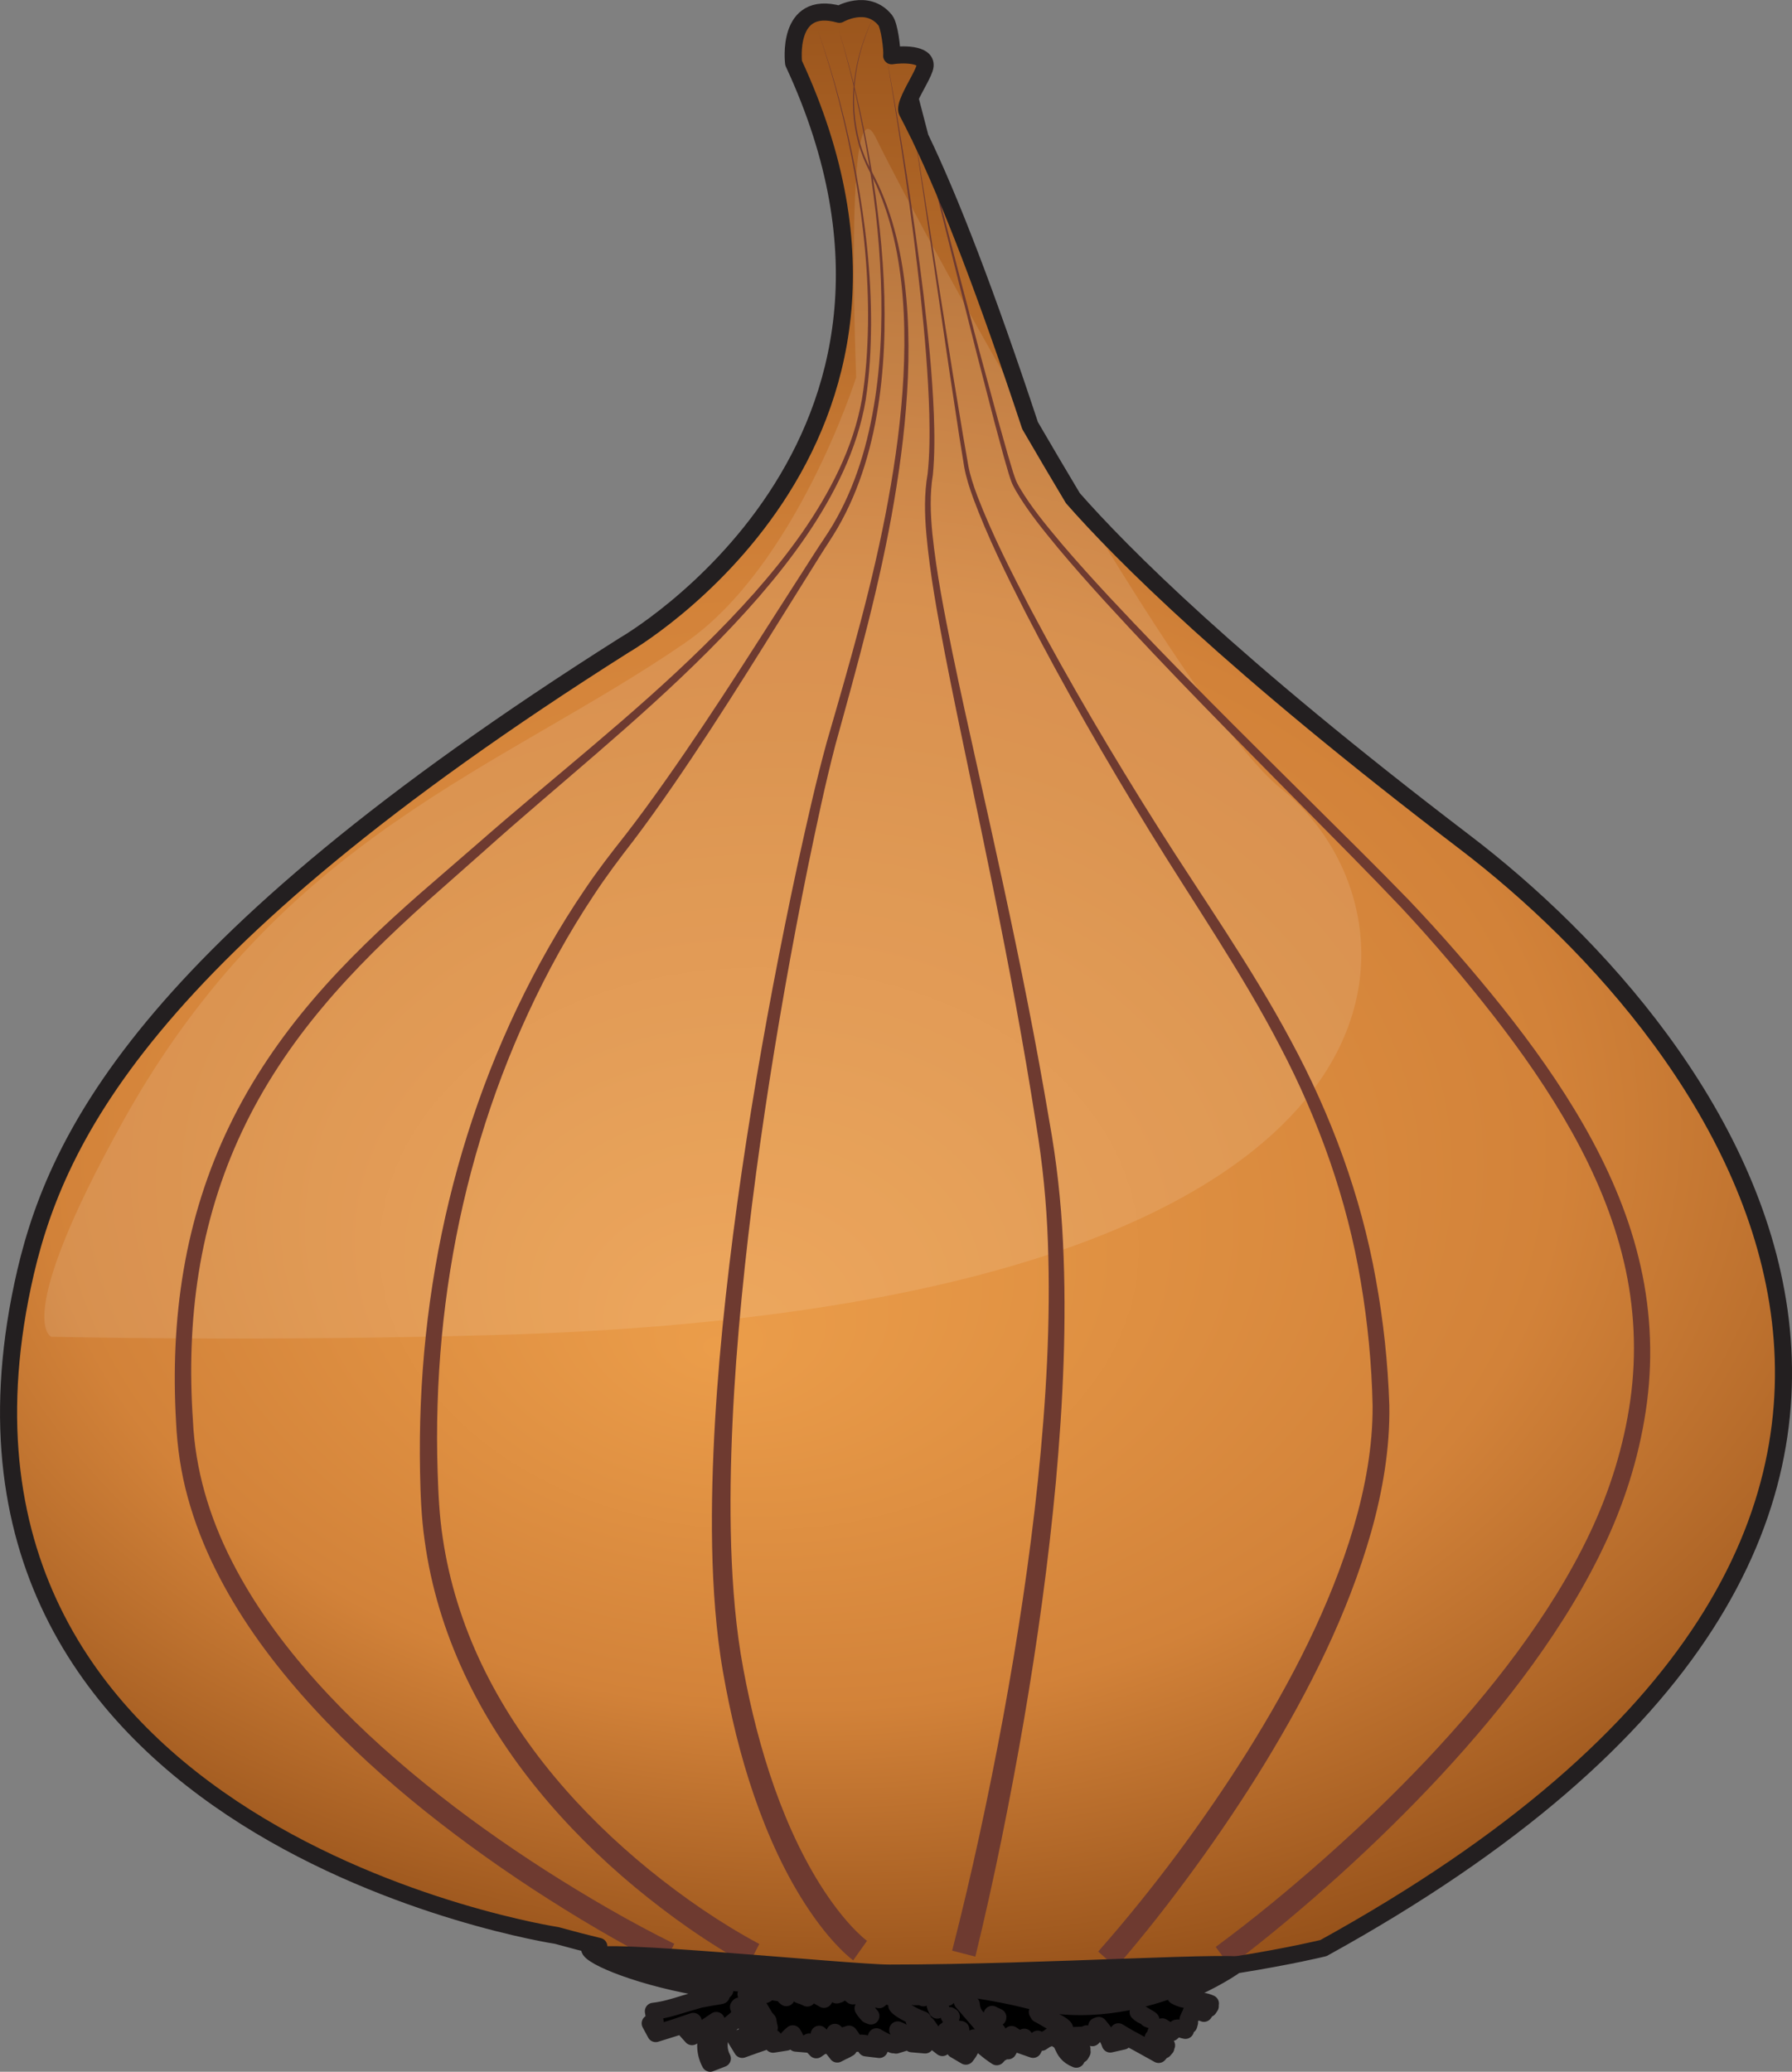 <?xml version="1.0" encoding="utf-8"?>
<!-- Generator: Adobe Illustrator 16.0.0, SVG Export Plug-In . SVG Version: 6.00 Build 0)  -->
<!DOCTYPE svg PUBLIC "-//W3C//DTD SVG 1.1//EN" "http://www.w3.org/Graphics/SVG/1.1/DTD/svg11.dtd">
<svg version="1.1" id="Layer_1" xmlns="http://www.w3.org/2000/svg" xmlns:xlink="http://www.w3.org/1999/xlink" x="0px" y="0px"
	 width="52.496px" height="60.678px" viewBox="0 0 52.496 60.678" enable-background="new 0 0 52.496 60.678" xml:space="preserve">
<rect x="0" y="0" width="52.496" height="60.678" fill="#808080" stroke="none"/>
<g>
	<g>
		<g>
			<path d="M21.231,58.434c-0.055,0.144,0.027,0.272,0.086,0.366l0.06,0.12c-0.005,0.005-0.149,0.122-0.149,0.122l-0.262,0.248
				c-0.229,0.341-0.252,0.787-0.058,1.138l0.356-0.138c-0.063-0.117-0.095-0.248-0.095-0.38c0-0.159,0.046-0.32,0.139-0.458
				l0.181-0.163l0.184-0.152c0.072-0.072,0.098-0.146,0.098-0.215c0-0.106-0.062-0.205-0.106-0.274l-0.059-0.117
				c0.002,0.002,0.083-0.047,0.083-0.047L21.51,58.19C21.36,58.254,21.269,58.334,21.231,58.434z"/>
		</g>
		<g>
			<path d="M21.73,58.705l0.045,0.064c0.15,0.263,0.217,0.477,0.22,0.714l0.393-0.004c-0.004-0.285-0.083-0.548-0.259-0.853
				l-0.066-0.097l-0.065-0.1l-0.311-0.183C21.514,58.419,21.654,58.605,21.73,58.705z"/>
		</g>
		<g>
			<path d="M22.418,58.479c0.023,0.028,0.028,0.032-0.011,0.115l-0.055,0.219l0.165,0.276l0.081,0.094l0.022,0.127l0.062,0.253
				l0.365-0.125l-0.036-0.158l-0.033-0.181l-0.161-0.224l-0.072-0.081c0.002,0,0.03-0.081,0.03-0.081
				c0.023-0.051,0.055-0.12,0.055-0.2c0-0.069-0.022-0.146-0.092-0.227L22.418,58.479z"/>
		</g>
		<g>
			<path d="M22.544,58.989l0.105,0.095l0.132,0.102l0.103,0.082c-0.056,0.064-0.521,0.218-0.771,0.302l-0.446,0.16l0.18,0.293
				l0.412-0.147c0.52-0.172,0.869-0.3,0.981-0.503c0.12-0.214-0.092-0.361-0.207-0.44l-0.091-0.068l-0.114-0.102
				c-0.111-0.097-0.371-0.324-0.319-0.395l-0.336-0.171C21.964,58.483,22.299,58.776,22.544,58.989z"/>
		</g>
		<g>
			<path d="M23.101,59.299c0.174,0.188,0.339,0.368,0.317,0.541l0.391,0.034c0.038-0.304-0.193-0.555-0.397-0.776
				c-0.167-0.183-0.326-0.354-0.312-0.518l-0.393-0.022C22.684,58.845,22.905,59.087,23.101,59.299z"/>
		</g>
		<g>
			<path d="M23.997,59.19c0.294,0.152,0.627,0.327,0.698,0.478l0.366-0.122c-0.119-0.252-0.478-0.438-0.857-0.636
				c-0.33-0.173-0.742-0.387-0.711-0.549l-0.389-0.05C23.034,58.688,23.524,58.943,23.997,59.19z"/>
		</g>
		<g>
			<path d="M23.178,58.934l0.175,0.093c0.568,0.322,1.032,0.797,1.278,1.132l0.335-0.172c-0.268-0.365-0.773-0.881-1.393-1.232
				l-0.189-0.102c-0.26-0.135-0.344-0.192-0.328-0.271l-0.387-0.056C22.605,58.636,22.91,58.794,23.178,58.934z"/>
		</g>
		<g>
			<path d="M24.23,58.57c0.083,0.039,0.106,0.1,0.143,0.212l0.111,0.237l0.289,0.3c0.169,0.16,0.4,0.379,0.384,0.501l0.391,0.038
				c0.036-0.269-0.226-0.517-0.48-0.758l-0.253-0.26l-0.062-0.145c-0.042-0.129-0.098-0.306-0.331-0.414L24.23,58.57z"/>
		</g>
		<g>
			<path d="M21.175,58.728l-0.236,0.127l-0.43,0.284l-0.371,0.247l0.237,0.264l0.382-0.255l0.415-0.276l0.203-0.106
				c0.206-0.102,0.417-0.207,0.487-0.368l-0.37-0.113C21.472,58.581,21.28,58.677,21.175,58.728z"/>
		</g>
		<g>
			<path d="M21.167,58.459l-0.221,0.035l-0.336,0.061l-0.463,0.135c-0.299,0.093-0.581,0.181-0.905,0.218l0.055,0.326
				c0.366-0.043,0.681-0.141,0.986-0.234l0.441-0.129l0.287-0.051l0.248-0.039c0.209-0.042,0.611-0.149,0.791-0.286l-0.267-0.243
				C21.701,58.313,21.419,58.409,21.167,58.459z"/>
		</g>
		<g>
			<polygon points="20.708,58.707 20.473,58.83 19.757,59.069 19.149,59.26 19.311,59.56 19.882,59.382 20.663,59.119 20.927,58.98 
				21.319,58.793 21.169,58.488 			"/>
		</g>
		<g>
			<path d="M25.077,58.455l-0.037,0.066c-0.053,0.071-0.143,0.192-0.06,0.367c0.151,0.325,0.718,0.814,1.289,0.998l0.14-0.309
				c-0.492-0.157-0.958-0.584-1.063-0.81c-0.011-0.021-0.011-0.021,0.027-0.072l0.096-0.265L25.077,58.455z"/>
		</g>
		<g>
			<path d="M25.265,58.498c0.123,0.086,0.144,0.146,0.184,0.256l0.082,0.19c0.106,0.199,0.395,0.313,0.675,0.424
				c0.199,0.078,0.406,0.16,0.493,0.253l0.308-0.206c-0.145-0.152-0.394-0.251-0.634-0.345c-0.194-0.077-0.436-0.172-0.483-0.261
				l-0.063-0.15c-0.044-0.124-0.096-0.265-0.309-0.413L25.265,58.498z"/>
		</g>
		<g>
			<path d="M23.672,58.64c0.67,0.33,1.431,0.916,1.443,1.206l0.393-0.013c-0.025-0.563-1.19-1.258-1.638-1.478L23.672,58.64z"/>
		</g>
		<g>
			<path d="M26.445,58.682c0.128,0.427,1.56,0.778,1.955,0.769l-0.011-0.33c-0.395,0.01-1.402-0.324-1.535-0.501
				c0.004-0.002,0.01-0.006,0.01-0.006l-0.176-0.294C26.406,58.438,26.424,58.612,26.445,58.682z"/>
		</g>
		<g>
			<path d="M26.089,58.536l-0.004-0.023l-0.037,0.072l-0.063,0.195c0.013,0.12,0.108,0.293,0.735,0.578l0.187-0.29
				c-0.479-0.218-0.532-0.325-0.533-0.327c0.071-0.088,0.138-0.202,0.082-0.324L26.089,58.536z"/>
		</g>
		<g>
			<path d="M27.76,58.524l-0.393-0.018c-0.009,0.15,0.135,0.231,0.222,0.28l0.072,0.045c-0.023-0.003-0.134,0.054-0.199,0.088
				c-0.165,0.086-0.372,0.193-0.372,0.383h0.393l-0.003,0.015c0.018-0.028,0.125-0.084,0.188-0.117
				c0.171-0.089,0.458-0.237,0.357-0.486l-0.219-0.201l-0.064-0.039L27.76,58.524z"/>
		</g>
		<g>
			<path d="M27.03,58.607c0.042,0.04,0.076,0.156,0.093,0.22l0.016,0.051c0.054,0.177,0.172,0.328,0.286,0.475l0.163,0.224
				l0.347-0.153l-0.181-0.25c-0.101-0.13-0.196-0.253-0.234-0.377l-0.013-0.045c-0.031-0.111-0.074-0.263-0.184-0.365L27.03,58.607z
				"/>
		</g>
		<g>
			<path d="M25.822,58.596c0.063,0.054,0.113,0.16,0.128,0.238c-0.052,0.114,0.039,0.192,0.117,0.259l0.305,0.169l0.186,0.093
				l0.165,0.182l0.089,0.113l0.319-0.193l-0.072-0.093l-0.245-0.259l-0.465-0.241c0,0-0.009-0.008-0.017-0.016
				c0.003-0.033,0.006-0.07,0.006-0.07c-0.025-0.125-0.101-0.299-0.236-0.414L25.822,58.596z"/>
		</g>
		<g>
			<polygon points="27.801,58.346 27.935,58.757 28.185,59.062 28.572,59.509 28.87,59.869 29.18,59.667 28.9,59.329 28.485,58.848 
				28.298,58.632 28.194,58.327 			"/>
		</g>
		<g>
			<path d="M28.828,58.63l0.168,0.107c0.105,0.064,0.322,0.197,0.35,0.256c-0.014,0.002-0.025,0.25-0.025,0.25
				c0.066,0.12,0.23,0.23,0.473,0.385l0.206,0.138l0.263-0.245l-0.23-0.154c-0.108-0.069-0.295-0.19-0.341-0.25
				c0.015-0.053,0.042-0.174,0.042-0.174c-0.025-0.164-0.225-0.299-0.505-0.471l-0.148-0.096L28.828,58.63z"/>
		</g>
		<g>
			<path d="M29.299,58.574c0.235,0.281,0.665,0.508,1.082,0.727l0.693,0.397l0.249-0.254l-0.734-0.423
				c-0.382-0.201-0.778-0.409-0.968-0.637L29.299,58.574z"/>
		</g>
		<g>
			<path d="M27.825,58.379l0.626,0.271l0.809,0.394c0.536,0.244,1.089,0.496,1.349,0.772l0.309-0.204
				c-0.311-0.33-0.9-0.598-1.47-0.858c0,0-0.612-0.297-0.716-0.348c-0.003-0.015-0.013-0.053-0.013-0.053l-0.035-0.004
				L27.825,58.379z"/>
		</g>
		<g>
			<path d="M30.52,58.593c0.137,0.055,0.138,0.074,0.139,0.157l0.1,0.292c0.074,0.088,0.215,0.139,0.363,0.193l0.201,0.085
				c0.131,0.087,0.227,0.225,0.23,0.295l0.393-0.016c-0.01-0.176-0.167-0.397-0.38-0.538l-0.287-0.128c0,0-0.205-0.088-0.206-0.088
				v-0.001c0-0.011-0.021-0.102-0.021-0.102c-0.003-0.148-0.035-0.317-0.364-0.448L30.52,58.593z"/>
		</g>
		<g>
			<path d="M31.396,58.634c-0.017,0.218,0.259,0.378,0.526,0.533c0.101,0.059,0.253,0.147,0.282,0.187l0.357-0.136
				c-0.06-0.115-0.225-0.211-0.415-0.321c-0.111-0.064-0.301-0.178-0.343-0.239c0.015-0.004,0.035-0.014,0.035-0.014l-0.179-0.293
				C31.495,58.423,31.406,58.518,31.396,58.634z"/>
		</g>
		<g>
			<path d="M32.776,58.536l0.067,0.141c0.111,0.248,0.276,0.623,0.793,0.732l0.096-0.32c-0.317-0.066-0.425-0.311-0.521-0.527
				l-0.084-0.172L32.776,58.536z"/>
		</g>
		<g>
			<path d="M33.545,58.539l0.277,0.272c0.223,0.248,0.5,0.559,1.005,0.652l0.086-0.322c-0.365-0.067-0.574-0.301-0.776-0.527
				l-0.339-0.327L33.545,58.539z"/>
		</g>
		<g>
			<path d="M33.511,58.584c0.275,0.067,0.443,0.163,0.638,0.274c0.188,0.107,0.401,0.23,0.733,0.331l0.135-0.31
				c-0.286-0.088-0.461-0.188-0.646-0.294c-0.204-0.116-0.413-0.236-0.748-0.318L33.511,58.584z"/>
		</g>
		<g>
			<polygon points="33.181,58.552 33.435,58.783 33.836,59.178 34.167,58.999 33.72,58.556 33.479,58.336 			"/>
		</g>
		<g>
			<path d="M34.007,58.558l0.194,0.104c0.125,0.078,0.267,0.165,0.506,0.211l0.314,0.034c0.134,0.009,0.26,0.017,0.346,0.057
				l0.19-0.288c-0.16-0.075-0.336-0.086-0.506-0.097l-0.257-0.027c-0.159-0.03-0.252-0.088-0.36-0.154l-0.256-0.137L34.007,58.558z"
				/>
		</g>
		<g>
			<path d="M32.214,58.662c0.289,0.123,0.35,0.366,0.405,0.581l0.384-0.068c-0.061-0.243-0.154-0.611-0.609-0.807L32.214,58.662z"/>
		</g>
		<g>
			<path d="M32.617,58.572l0.012,0.087l0.072,0.252c0.141,0.18,0.913,0.645,1.388,0.628l-0.017-0.329
				c-0.288,0.01-0.952-0.364-1.043-0.48l-0.005-0.072l-0.105-0.297L32.617,58.572z"/>
		</g>
		<g>
			<path d="M32.007,58.597c0.141,0.117,0.188,0.177,0.227,0.287c0.135,0.387,0.715,0.693,1.277,0.99l0.533,0.296l0.232-0.267
				l-0.556-0.308c-0.477-0.252-1.016-0.538-1.109-0.805c-0.065-0.186-0.166-0.294-0.327-0.429L32.007,58.597z"/>
		</g>
		<g>
			<path d="M31.775,58.67c-0.003,0.167,0.139,0.294,0.284,0.408c0.256,0.202,0.479,0.512,0.567,0.787l0.38-0.086
				c-0.108-0.336-0.367-0.695-0.677-0.94c-0.155-0.122-0.161-0.157-0.161-0.164c0,0,0.004-0.031,0.106-0.107l-0.26-0.247
				C31.915,58.396,31.778,58.514,31.775,58.67z"/>
		</g>
		<g>
			<path d="M30.225,58.595c-0.001,0.005-0.001,0.009-0.001,0.014c0,0.198,0.257,0.327,0.581,0.489
				c0.161,0.081,0.458,0.231,0.484,0.306c-0.006,0-0.037,0.03-0.143,0.074l-0.292,0.119l0.261,0.161
				c0.063,0.039,0.086,0.085,0.124,0.171c0.054,0.118,0.127,0.28,0.389,0.382l0.166-0.298c-0.118-0.047-0.142-0.102-0.187-0.201
				c-0.021-0.046-0.046-0.097-0.08-0.148c0.08-0.059,0.151-0.14,0.156-0.248c0-0.005,0-0.01,0-0.015
				c0-0.245-0.343-0.418-0.677-0.585c-0.128-0.064-0.325-0.166-0.377-0.222c-0.03-0.054-0.147-0.264-0.147-0.264
				C30.318,58.395,30.231,58.483,30.225,58.595z"/>
		</g>
		<g>
			<path d="M30.052,58.989l0.054,0.047c0.22,0.196,0.016,0.613-0.106,0.861l0.363,0.126c0.158-0.322,0.423-0.862,0.029-1.213
				l-0.056-0.049c-0.197-0.174-0.203-0.188-0.118-0.303l-0.333-0.174C29.634,58.622,29.856,58.817,30.052,58.989z"/>
		</g>
		<g>
			<path d="M28.551,58.623c0,0.215,0.049,0.442,0.399,0.652l0.178,0.099c0.167,0.086,0.209,0.115,0.215,0.181
				c0.011,0.146-0.01,0.281-0.054,0.347l0.341,0.164c0.115-0.168,0.115-0.407,0.105-0.533c-0.021-0.24-0.222-0.346-0.4-0.438
				l-0.156-0.087c-0.2-0.12-0.234-0.216-0.234-0.385H28.551z"/>
		</g>
		<g>
			<path d="M27.994,59.079l0.185,0.138c0.137,0.225,0.091,0.582-0.105,0.814l0.322,0.19c0.281-0.334,0.337-0.819,0.133-1.154
				l-0.303-0.254c-0.063-0.039-0.18-0.111-0.189-0.144l-0.392-0.024C27.625,58.854,27.83,58.979,27.994,59.079z"/>
		</g>
		<g>
			<path d="M30.851,58.522c0.124,0.39,0.593,0.71,1.047,1.02l0.201,0.138l0.252-0.253l-0.205-0.141
				c-0.405-0.277-0.824-0.562-0.917-0.85L30.851,58.522z"/>
		</g>
		<g>
			<path d="M33.913,59.694l0.1-0.318c-0.484-0.107-1.552-0.622-1.594-0.805l-0.387-0.053C31.91,59.023,33.631,59.632,33.913,59.694z
				"/>
		</g>
		<g>
			<path d="M32.907,58.407c0.036,0.089,0.12,0.141,0.211,0.185c-0.121,0.009-0.244,0.018-0.244,0.018l0.461,0.257l0.368,0.215
				l0.717,0.449l0.269-0.24l-0.765-0.481c0,0-0.082-0.048-0.163-0.095c0-0.009,0.003-0.019,0.003-0.026
				c0-0.189-0.236-0.286-0.358-0.336l-0.137-0.065L32.907,58.407z"/>
		</g>
		<g>
			<path d="M24.497,58.466c-0.019-0.041,0.013-0.094,0.043-0.104l-0.208,0.023l-0.064,0.089c-0.092,0.187,0.078,0.302,0.151,0.35
				l0.045,0.032c0.219,0.162,0.542,0.3,0.883,0.445c0.429,0.184,0.916,0.392,1.004,0.596l0.369-0.113
				c-0.142-0.327-0.653-0.545-1.196-0.776c-0.292-0.125-0.588-0.253-0.773-0.383c0.03-0.018,0.065-0.031,0.085-0.056
				c0.03-0.038,0.046-0.083,0.046-0.129c0-0.029-0.006-0.06-0.02-0.09L24.497,58.466z"/>
		</g>
		<g>
			<path d="M26.75,58.481c0.002,0.207,0.182,0.428,0.373,0.66c0.182,0.223,0.41,0.501,0.297,0.604l0.289,0.224
				c0.325-0.297,0-0.695-0.263-1.015c-0.141-0.173-0.302-0.369-0.303-0.477L26.75,58.481z"/>
		</g>
		<g>
			<path d="M25.303,58.394l-0.262,0.517l0.317-0.089c0.319-0.005,0.394,0.035,0.53,0.126c0.867,0.576,0.937,0.829,0.927,0.911
				l0.39,0.034c0.002-0.017,0.003-0.033,0.003-0.05c0-0.303-0.336-0.662-1.075-1.154c-0.143-0.094-0.288-0.141-0.473-0.168
				c0.041-0.059,0.082-0.118,0.082-0.118l-0.384-0.066L25.303,58.394z"/>
		</g>
		<g>
			<path d="M24.583,58.552c0.178,0.085,0.251,0.131,0.311,0.221l0.226,0.433l0.123,0.257l0.088,0.155
				c0.078,0.13,0.158,0.264,0.143,0.36l0.389,0.046c0.032-0.199-0.082-0.389-0.182-0.555l-0.078-0.137l-0.117-0.245l-0.249-0.476
				c-0.114-0.171-0.269-0.255-0.458-0.347L24.583,58.552z"/>
		</g>
		<g>
			<path d="M24.016,60.034l0.302-0.21c-0.566-0.572-0.746-0.988-0.566-1.31l-0.355-0.141C23.064,58.966,23.591,59.605,24.016,60.034
				z"/>
		</g>
		<g>
			<path d="M23.577,58.801l-0.03,0.087c-0.04,0.092-0.196,0.211-0.334,0.316c-0.245,0.187-0.524,0.398-0.463,0.666l0.386-0.061
				c-0.02-0.087,0.189-0.246,0.342-0.362c0.179-0.137,0.365-0.278,0.438-0.445l0.042-0.12c0.031-0.1,0.05-0.154,0.121-0.193
				l-0.217-0.274C23.661,58.525,23.613,58.685,23.577,58.801z"/>
		</g>
		<g>
			<path d="M27.486,58.665c0.366,0.229,0.623,0.493,0.897,0.774c0.265,0.272,0.538,0.553,0.917,0.799l0.24-0.261
				c-0.344-0.223-0.591-0.478-0.853-0.746c-0.276-0.284-0.562-0.578-0.967-0.83L27.486,58.665z"/>
		</g>
	</g>
	<g>
		<g>
			<path d="M21.439,58.44c-0.035,0.094,0.021,0.185,0.076,0.272c0.071,0.114,0.109,0.188,0.037,0.261l-0.159,0.13l-0.232,0.218
				c-0.207,0.307-0.228,0.708-0.053,1.024l0.089-0.035c-0.161-0.292-0.142-0.665,0.049-0.949l0.212-0.195l0.168-0.14
				c0.122-0.119,0.04-0.249-0.026-0.353c-0.047-0.075-0.092-0.147-0.069-0.208c0.017-0.045,0.068-0.085,0.157-0.123l-0.044-0.073
				C21.531,58.318,21.464,58.374,21.439,58.44z"/>
		</g>
		<g>
			<path d="M21.92,58.609l0.054,0.077c0.158,0.275,0.231,0.512,0.234,0.766l0.099-0.001c-0.004-0.267-0.08-0.513-0.245-0.801
				l-0.059-0.085c-0.072-0.096-0.116-0.163-0.064-0.215l-0.075-0.053C21.764,58.399,21.851,58.516,21.92,58.609z"/>
		</g>
		<g>
			<path d="M22.614,58.402c0.072,0.083,0.043,0.136,0.004,0.208l-0.052,0.167l0.13,0.201l0.111,0.144l0.026,0.146l0.053,0.218
				l0.091-0.031L22.93,59.26l-0.028-0.159l-0.131-0.176l-0.106-0.15l0.043-0.13c0.041-0.075,0.092-0.169-0.014-0.291L22.614,58.402z
				"/>
		</g>
		<g>
			<path d="M22.685,58.85l0.14,0.121l0.117,0.089c0.123,0.086,0.176,0.133,0.141,0.196c-0.079,0.142-0.506,0.284-0.849,0.397
				l-0.433,0.155l0.045,0.073l0.424-0.151c0.397-0.132,0.807-0.268,0.902-0.44c0.069-0.127-0.062-0.219-0.168-0.293l-0.107-0.081
				l-0.143-0.124c-0.192-0.16-0.431-0.359-0.328-0.502l-0.085-0.043C22.2,58.445,22.469,58.67,22.685,58.85z"/>
		</g>
		<g>
			<path d="M23.285,59.192c0.193,0.21,0.375,0.408,0.347,0.631l0.098,0.009c0.032-0.256-0.17-0.476-0.367-0.689
				c-0.186-0.201-0.361-0.392-0.344-0.601l-0.099-0.006C22.901,58.776,23.096,58.988,23.285,59.192z"/>
		</g>
		<g>
			<path d="M24.142,59.055c0.328,0.172,0.667,0.349,0.757,0.537l0.091-0.03c-0.101-0.214-0.439-0.39-0.797-0.576
				c-0.405-0.212-0.825-0.431-0.781-0.673L23.316,58.3C23.261,58.596,23.709,58.829,24.142,59.055z"/>
		</g>
		<g>
			<path d="M23.323,58.798l0.18,0.097c0.588,0.334,1.068,0.823,1.321,1.169l0.083-0.043c-0.258-0.354-0.747-0.854-1.349-1.194
				l-0.183-0.099c-0.269-0.139-0.43-0.231-0.396-0.396l-0.097-0.014C22.834,58.545,23.072,58.668,23.323,58.798z"/>
		</g>
		<g>
			<path d="M24.367,58.432c0.143,0.066,0.177,0.174,0.213,0.288l0.093,0.202l0.275,0.284c0.208,0.198,0.445,0.422,0.421,0.599
				l0.098,0.01c0.028-0.214-0.212-0.442-0.444-0.662l-0.267-0.274l-0.08-0.18c-0.039-0.119-0.083-0.255-0.261-0.339L24.367,58.432z"
				/>
		</g>
		<g>
			<path d="M21.317,58.804l-0.224,0.119l-0.425,0.282l-0.375,0.249l0.059,0.066l0.378-0.253l0.419-0.278l0.217-0.115
				c0.183-0.089,0.371-0.184,0.423-0.303l-0.092-0.028C21.659,58.635,21.477,58.725,21.317,58.804z"/>
		</g>
		<g>
			<path d="M21.269,58.549l-0.232,0.037l-0.317,0.057l-0.456,0.133c-0.292,0.09-0.595,0.184-0.935,0.224l0.013,0.082
				c0.351-0.041,0.658-0.137,0.956-0.229l0.45-0.131l0.304-0.054l0.238-0.038c0.211-0.043,0.579-0.146,0.724-0.258l-0.066-0.061
				C21.832,58.401,21.511,58.501,21.269,58.549z"/>
		</g>
		<g>
			<polygon points="20.857,58.778 20.61,58.909 19.871,59.155 19.276,59.342 19.316,59.418 19.903,59.233 20.659,58.98 
				20.912,58.848 21.329,58.648 21.292,58.572 			"/>
		</g>
		<g>
			<path d="M25.29,58.417l-0.059,0.14c-0.045,0.062-0.103,0.139-0.048,0.257c0.142,0.302,0.672,0.756,1.205,0.927l0.036-0.076
				c-0.495-0.159-1.015-0.597-1.148-0.881c-0.037-0.079-0.005-0.122,0.04-0.183l0.073-0.189L25.29,58.417z"/>
		</g>
		<g>
			<path d="M25.426,58.374c0.157,0.109,0.19,0.2,0.231,0.314l0.074,0.175c0.085,0.158,0.337,0.258,0.603,0.362
				c0.215,0.086,0.438,0.173,0.547,0.288l0.076-0.052c-0.124-0.13-0.355-0.222-0.582-0.311c-0.239-0.094-0.487-0.191-0.555-0.321
				l-0.07-0.165c-0.043-0.117-0.083-0.229-0.263-0.354L25.426,58.374z"/>
		</g>
		<g>
			<path d="M23.813,58.503c0.602,0.296,1.499,0.916,1.516,1.309l0.099-0.004c-0.021-0.427-0.928-1.062-1.566-1.376L23.813,58.503z"
				/>
		</g>
		<g>
			<path d="M26.689,58.652c0.091,0.303,1.342,0.654,1.772,0.644l-0.003-0.082c-0.432,0.01-1.601-0.336-1.674-0.581
				c-0.005-0.019-0.021-0.07,0.118-0.128l-0.044-0.074C26.685,58.503,26.671,58.591,26.689,58.652z"/>
		</g>
		<g>
			<path d="M26.308,58.494c0.017,0.034-0.018,0.078-0.05,0.12l-0.059,0.125c0.014,0.126,0.235,0.287,0.658,0.48l0.047-0.072
				c-0.37-0.169-0.598-0.324-0.607-0.416l0.043-0.072c0.042-0.054,0.094-0.12,0.061-0.194L26.308,58.494z"/>
		</g>
		<g>
			<path d="M27.738,58.653l0.122,0.096c0.035,0.088-0.077,0.154-0.253,0.246c-0.148,0.077-0.302,0.156-0.302,0.277h0.098
				c0-0.074,0.129-0.143,0.255-0.208c0.167-0.086,0.358-0.186,0.295-0.342l-0.16-0.138c-0.06-0.032-0.116-0.063-0.113-0.098
				l-0.099-0.004C27.576,58.563,27.662,58.611,27.738,58.653z"/>
		</g>
		<g>
			<path d="M27.238,58.549l0.092,0.197l0.018,0.071c0.049,0.156,0.16,0.299,0.266,0.437l0.171,0.234l0.087-0.038l-0.175-0.241
				c-0.107-0.138-0.209-0.269-0.253-0.413l-0.017-0.065l-0.115-0.237L27.238,58.549z"/>
		</g>
		<g>
			<path d="M26.022,58.502c0.091,0.077,0.12,0.186,0.14,0.281l-0.003,0.061c-0.022,0.046,0.006,0.069,0.079,0.133l0.269,0.146
				l0.212,0.108l0.195,0.209l0.084,0.108l0.079-0.049l-0.08-0.103l-0.214-0.229l-0.23-0.118l-0.244-0.131
				c0,0-0.059-0.055-0.06-0.056c0.003,0,0.009-0.095,0.009-0.095c-0.022-0.107-0.055-0.231-0.166-0.324L26.022,58.502z"/>
		</g>
		<g>
			<polygon points="28.016,58.309 28.138,58.68 28.366,58.952 28.761,59.411 29.053,59.763 29.13,59.713 28.843,59.366 
				28.44,58.898 28.229,58.648 28.114,58.305 			"/>
		</g>
		<g>
			<path d="M29.085,58.528l0.086,0.059c0.155,0.104,0.369,0.247,0.384,0.351l-0.022,0.076L29.52,59.16
				c0.057,0.102,0.246,0.223,0.43,0.34l0.214,0.144l0.066-0.062l-0.221-0.147c-0.157-0.101-0.354-0.226-0.4-0.31l0.015-0.079
				l0.03-0.119c-0.021-0.136-0.242-0.285-0.421-0.404l-0.086-0.058L29.085,58.528z"/>
		</g>
		<g>
			<path d="M29.486,58.474c0.218,0.26,0.634,0.479,1.037,0.691l0.71,0.408l0.062-0.063l-0.72-0.414
				c-0.394-0.208-0.802-0.423-1.008-0.67L29.486,58.474z"/>
		</g>
		<g>
			<path d="M28.709,58.477l-0.156,0.057l0.08,0.04l0.833,0.392c0.519,0.225,1.054,0.457,1.326,0.745l0.077-0.052
				c-0.284-0.302-0.83-0.538-1.358-0.767c0,0-0.603-0.283-0.738-0.348c0.021-0.007,0.056-0.019,0.056-0.019l-0.024-0.08
				L28.709,58.477z"/>
		</g>
		<g>
			<path d="M30.65,58.451c0.219,0.087,0.222,0.166,0.224,0.266l0.071,0.223c0.051,0.061,0.173,0.105,0.303,0.152l0.233,0.101
				c0.157,0.104,0.28,0.271,0.286,0.387l0.098-0.004c-0.008-0.141-0.145-0.328-0.324-0.447l-0.254-0.111
				c-0.106-0.039-0.227-0.083-0.262-0.125l-0.053-0.177c-0.002-0.107-0.006-0.229-0.279-0.339L30.65,58.451z"/>
		</g>
		<g>
			<path d="M31.611,58.611c-0.011,0.147,0.23,0.288,0.463,0.424c0.146,0.085,0.297,0.173,0.33,0.236l0.09-0.033
				c-0.043-0.084-0.192-0.171-0.364-0.271c-0.191-0.111-0.429-0.249-0.42-0.351c0.002-0.039,0.047-0.077,0.13-0.113l-0.044-0.073
				C31.678,58.481,31.616,58.542,31.611,58.611z"/>
		</g>
		<g>
			<path d="M33.012,58.468l0.075,0.164c0.092,0.227,0.219,0.535,0.653,0.627l0.024-0.08c-0.383-0.08-0.494-0.354-0.584-0.573
				l-0.08-0.175L33.012,58.468z"/>
		</g>
		<g>
			<path d="M33.713,58.447l0.294,0.28c0.217,0.234,0.463,0.501,0.919,0.585l0.022-0.08c-0.422-0.078-0.656-0.332-0.863-0.556
				l-0.309-0.293L33.713,58.447z"/>
		</g>
		<g>
			<path d="M33.62,58.435c0.297,0.074,0.482,0.18,0.678,0.292c0.191,0.108,0.387,0.221,0.701,0.317l0.034-0.078
				c-0.302-0.093-0.494-0.202-0.68-0.308c-0.201-0.115-0.393-0.225-0.705-0.302L33.62,58.435z"/>
		</g>
		<g>
			<polygon points="33.36,58.44 33.607,58.666 34.027,59.08 34.11,59.035 33.679,58.609 33.434,58.388 			"/>
		</g>
		<g>
			<path d="M34.182,58.442l0.204,0.109c0.104,0.064,0.212,0.131,0.421,0.171l0.292,0.031c0.15,0.01,0.294,0.019,0.408,0.071
				l0.047-0.071c-0.132-0.062-0.293-0.072-0.447-0.082l-0.278-0.03c-0.189-0.035-0.285-0.094-0.384-0.156l-0.219-0.117
				L34.182,58.442z"/>
		</g>
		<g>
			<path d="M32.347,58.521c0.352,0.15,0.427,0.448,0.483,0.665l0.095-0.017c-0.06-0.233-0.141-0.554-0.533-0.721L32.347,58.521z"/>
		</g>
		<g>
			<path d="M32.806,58.494l0.041,0.146l0.042,0.173c0.126,0.159,0.865,0.587,1.26,0.572l-0.003-0.082
				c-0.36,0.013-1.061-0.391-1.174-0.536l-0.026-0.123l-0.065-0.203L32.806,58.494z"/>
		</g>
		<g>
			<path d="M32.178,58.479c0.158,0.133,0.218,0.209,0.263,0.341c0.12,0.342,0.677,0.636,1.216,0.921l0.541,0.299l0.057-0.066
				l-0.546-0.302c-0.523-0.276-1.065-0.562-1.174-0.875c-0.056-0.161-0.138-0.25-0.289-0.376L32.178,58.479z"/>
		</g>
		<g>
			<path d="M31.989,58.642c-0.002,0.105,0.089,0.199,0.238,0.316c0.279,0.221,0.512,0.544,0.608,0.845l0.095-0.021
				c-0.101-0.314-0.344-0.652-0.635-0.883c-0.126-0.099-0.21-0.181-0.208-0.255c0-0.058,0.051-0.121,0.157-0.199l-0.065-0.062
				C32.05,58.479,31.991,58.559,31.989,58.642z"/>
		</g>
		<g>
			<path d="M30.438,58.571c-0.008,0.131,0.231,0.251,0.508,0.391c0.266,0.133,0.566,0.283,0.559,0.413
				c-0.003,0.062-0.08,0.123-0.228,0.184l-0.072,0.029l0.064,0.04c0.1,0.062,0.136,0.142,0.174,0.226
				c0.049,0.109,0.105,0.233,0.313,0.315l0.042-0.074c-0.171-0.067-0.214-0.162-0.264-0.27c-0.034-0.077-0.081-0.154-0.163-0.222
				c0.143-0.068,0.228-0.142,0.231-0.225c0-0.003,0-0.005,0-0.008c0-0.176-0.307-0.33-0.606-0.479
				c-0.216-0.109-0.461-0.232-0.461-0.314c0,0,0-0.001,0-0.002c0.001-0.036,0.063-0.068,0.116-0.089l-0.041-0.074
				C30.499,58.456,30.442,58.509,30.438,58.571z"/>
		</g>
		<g>
			<path d="M30.227,58.873l0.054,0.048c0.285,0.254,0.057,0.718-0.078,0.994l0.09,0.032c0.145-0.296,0.387-0.79,0.059-1.083
				l-0.055-0.048c-0.191-0.167-0.287-0.251-0.137-0.452l-0.083-0.044C29.886,58.576,30.036,58.707,30.227,58.873z"/>
		</g>
		<g>
			<path d="M29.102,59.146l0.17,0.093c0.164,0.086,0.273,0.143,0.286,0.277c0.004,0.065,0.015,0.288-0.074,0.417l0.085,0.041
				c0.1-0.145,0.093-0.372,0.086-0.464c-0.014-0.177-0.161-0.253-0.331-0.342l-0.165-0.09c-0.206-0.124-0.306-0.309-0.305-0.564
				h-0.1C28.755,58.794,28.873,59.006,29.102,59.146z"/>
		</g>
		<g>
			<path d="M28.148,58.949l0.229,0.181c0.162,0.268,0.112,0.672-0.115,0.942l0.08,0.048c0.252-0.299,0.304-0.73,0.123-1.027
				l-0.259-0.209c-0.132-0.082-0.257-0.159-0.249-0.252l-0.099-0.007C27.844,58.764,27.999,58.858,28.148,58.949z"/>
		</g>
		<g>
			<path d="M31.059,58.46c0.112,0.351,0.562,0.658,0.998,0.955l0.203,0.14l0.063-0.063l-0.204-0.14
				c-0.424-0.289-0.86-0.587-0.965-0.913L31.059,58.46z"/>
		</g>
		<g>
			<path d="M34.016,59.545l0.026-0.079c-0.458-0.102-1.764-0.681-1.703-0.937l-0.096-0.017
				C32.159,58.862,33.615,59.456,34.016,59.545z"/>
		</g>
		<g>
			<path d="M33.114,58.337c0.031,0.079,0.143,0.125,0.252,0.17c0.15,0.062,0.24,0.104,0.215,0.179v-0.003
				c0-0.01-0.017-0.009-0.032-0.012l-0.002-0.001l0,0c-0.021-0.003-0.037-0.008-0.037-0.008l-0.138,0.009l0.117,0.065l0.363,0.213
				l0.735,0.461l0.066-0.06l-0.746-0.47c0,0-0.16-0.094-0.264-0.154c0.015-0.008,0.03-0.018,0.03-0.018
				c0.007-0.018,0.01-0.034,0.01-0.05c0-0.114-0.151-0.176-0.274-0.227c-0.091-0.037-0.185-0.075-0.204-0.122L33.114,58.337z"/>
		</g>
		<g>
			<path d="M24.701,58.393c0.009,0.02,0.002,0.027,0,0.03c-0.015,0.019-0.072,0.04-0.187,0.042l-0.032,0.001L24.47,58.49
				c-0.049,0.102,0.033,0.157,0.107,0.206l0.052,0.036c0.205,0.151,0.519,0.286,0.852,0.429c0.476,0.202,0.968,0.412,1.077,0.663
				l0.092-0.028c-0.122-0.281-0.632-0.499-1.124-0.709c-0.312-0.133-0.636-0.271-0.831-0.417l-0.056-0.037
				c-0.06-0.041-0.084-0.061-0.084-0.085c0-0.004,0.002-0.008,0.003-0.013c0.103-0.008,0.191-0.024,0.225-0.066
				c0.011-0.014,0.022-0.033,0.022-0.059c0-0.015-0.003-0.029-0.011-0.047L24.701,58.393z"/>
		</g>
		<g>
			<path d="M26.986,58.517c0.001,0.172,0.167,0.367,0.342,0.572c0.235,0.275,0.457,0.536,0.265,0.71l0.073,0.057
				c0.245-0.224-0.01-0.523-0.258-0.814c-0.159-0.187-0.323-0.379-0.324-0.524H26.986z"/>
		</g>
		<g>
			<path d="M25.48,58.444c-0.056,0.053-0.119,0.111-0.107,0.187l0.005,0.037l0.043-0.001c0.349-0.005,0.458,0.043,0.625,0.153
				c0.68,0.45,1.01,0.794,0.982,1.021l0.098,0.009c0-0.012,0.002-0.023,0.002-0.035c0-0.257-0.335-0.604-1.021-1.059
				c-0.182-0.122-0.315-0.168-0.618-0.17c0.013-0.028,0.031-0.056,0.064-0.087l0.111-0.149l-0.097-0.015L25.48,58.444z"/>
		</g>
		<g>
			<path d="M24.722,58.413c0.196,0.095,0.29,0.152,0.367,0.269l0.237,0.452l0.118,0.249l0.085,0.148
				c0.087,0.146,0.18,0.298,0.156,0.434l0.098,0.012c0.026-0.161-0.072-0.325-0.167-0.483l-0.083-0.143l-0.117-0.246l-0.242-0.463
				c-0.088-0.132-0.195-0.199-0.403-0.3L24.722,58.413z"/>
		</g>
		<g>
			<path d="M24.196,59.925l0.074-0.052c-0.382-0.387-0.858-0.956-0.585-1.441l-0.088-0.036C23.3,58.925,23.796,59.521,24.196,59.925
				z"/>
		</g>
		<g>
			<path d="M23.786,58.802L23.752,58.9c-0.053,0.12-0.215,0.243-0.374,0.364c-0.227,0.174-0.462,0.353-0.417,0.553l0.098-0.016
				c-0.036-0.154,0.179-0.318,0.387-0.477c0.165-0.127,0.337-0.258,0.398-0.396l0.036-0.106c0.032-0.103,0.062-0.199,0.183-0.267
				l-0.054-0.069C23.856,58.572,23.819,58.694,23.786,58.802z"/>
		</g>
		<g>
			<path d="M27.64,58.536c0.381,0.237,0.657,0.521,0.924,0.795c0.258,0.267,0.526,0.542,0.892,0.779l0.06-0.064
				c-0.356-0.231-0.621-0.504-0.876-0.767c-0.271-0.278-0.55-0.565-0.941-0.81L27.64,58.536z"/>
		</g>
	</g>
</g>
<path fill="#D88A42" d="M25.78,0.697c-0.09-0.22-0.139-0.304-0.139-0.304c-0.121-0.055-0.231-0.07-0.332-0.055
	c0.101-0.014,0.21,0.001,0.329,0.055C25.638,0.394,25.687,0.478,25.78,0.697z"/>
<g>
	
		<radialGradient id="SVGID_1_" cx="26.116" cy="131.844" r="45.011" fx="20.973" fy="148.194" gradientTransform="matrix(1 0 0 0.741 0 -70.245)" gradientUnits="userSpaceOnUse">
		<stop  offset="0" style="stop-color:#EB9D4A"/>
		<stop  offset="0.494" style="stop-color:#D28239"/>
		<stop  offset="0.945" style="stop-color:#8E4B16"/>
		<stop  offset="1" style="stop-color:#663912"/>
	</radialGradient>
	<path fill="url(#SVGID_1_)" d="M24.692,0.418c0,0,0.817-0.476,1.342,0.173c0.143,0.175,0.234,1.081,0.176,1.081
		c-0.456,0,1.051-0.26,0.992,0.259c-0.031,0.278-0.649,1.107-0.525,1.34c1.02,1.914,2.303,5.182,3.92,10.156
		c0,0,2.228,3.475,12.41,11.235c7.653,5.832,18.298,20.021-4.137,32.39c0,0-11.213,2.798-22.456-0.364
		c0,0-19.074-2.898-15.65-19.036c0.887-4.179,3.437-9.779,17.62-18.753c0,0,10.187-5.819,4.967-17.054
		C23.35,1.845,23.116-0.02,24.692,0.418z"/>
</g>
<path opacity="0.11" fill="#FFFFFF" d="M20.062,18.833c-5.369,3.692-11.806,5.636-16.458,14.006
	c-3.269,5.879-2.102,6.312-2.102,6.312s6.105,0.147,13.029-0.051c28.207-0.807,27.5-12.417,23-16
	C34.725,20.864,27.087,6.972,25.665,4.049c-0.944-1.939-0.584,7.003-0.584,7.003S23.331,16.585,20.062,18.833z"/>
<path fill="#6E3A30" d="M35.614,57.022c1.1-0.81,2.168-1.693,3.199-2.605c1.031-0.915,2.027-1.87,2.973-2.87
	c0.945-1.002,1.842-2.048,2.658-3.153c0.814-1.104,1.551-2.268,2.135-3.502c0.583-1.232,0.993-2.548,1.182-3.893
	c0.188-1.347,0.123-2.724-0.191-4.049c-0.311-1.327-0.854-2.597-1.522-3.795c-0.671-1.2-1.462-2.334-2.31-3.423
	c-0.851-1.086-1.749-2.146-2.69-3.153c-0.952-1.004-1.933-1.986-2.907-2.974c-1.949-1.975-3.905-3.945-5.779-5.996
	c-0.468-0.514-0.929-1.033-1.375-1.567c-0.441-0.537-0.885-1.075-1.238-1.686c-0.043-0.079-0.084-0.153-0.119-0.242
	c-0.032-0.085-0.058-0.168-0.084-0.252l-0.145-0.501l-0.271-1.005l-0.521-2.016c-0.684-2.689-1.349-5.384-2.008-8.079
	c0.689,2.688,1.385,5.374,2.099,8.056l0.544,2.008l0.282,1.001l0.149,0.496c0.026,0.082,0.054,0.164,0.084,0.242
	c0.028,0.071,0.072,0.149,0.113,0.223c0.349,0.588,0.796,1.122,1.239,1.65c0.449,0.527,0.914,1.04,1.386,1.548
	c1.891,2.027,3.865,3.976,5.835,5.931c0.984,0.978,1.974,1.949,2.942,2.948c0.963,1.011,1.872,2.06,2.744,3.148
	c0.867,1.09,1.682,2.229,2.379,3.445c0.695,1.214,1.271,2.514,1.607,3.888c0.341,1.372,0.427,2.812,0.245,4.217
	c-0.182,1.405-0.593,2.774-1.185,4.055c-0.59,1.281-1.334,2.48-2.154,3.616c-0.821,1.136-1.723,2.209-2.672,3.235
	c-0.95,1.024-1.949,2.002-2.984,2.939c-1.038,0.936-2.101,1.834-3.227,2.68L35.614,57.022z"/>
<path fill="#6E3A30" d="M26.753,3.646l1.157,7.284l0.301,1.818l0.158,0.908c0.057,0.295,0.156,0.585,0.262,0.87
	c0.439,1.143,1,2.238,1.568,3.325c1.152,2.168,2.404,4.284,3.714,6.36c1.309,2.075,2.737,4.087,3.904,6.27
	c1.176,2.175,2.048,4.532,2.486,6.978c0.224,1.223,0.355,2.453,0.397,3.7c0.021,1.265-0.196,2.512-0.532,3.712
	c-0.685,2.404-1.817,4.639-3.101,6.753c-0.646,1.057-1.338,2.084-2.066,3.085c-0.73,1-1.486,1.973-2.308,2.917l-0.521-0.468
	c1.603-1.821,3.072-3.797,4.371-5.858c1.288-2.067,2.424-4.25,3.113-6.575c0.34-1.16,0.561-2.359,0.554-3.558
	c-0.026-1.21-0.143-2.432-0.347-3.631c-0.401-2.403-1.228-4.725-2.363-6.888c-1.127-2.172-2.528-4.195-3.816-6.294
	c-1.288-2.098-2.516-4.232-3.645-6.421c-0.558-1.097-1.106-2.201-1.536-3.36c-0.104-0.291-0.201-0.586-0.257-0.896L28.1,12.767
	l-0.277-1.823L26.753,3.646z"/>
<path fill="#6E3A30" d="M27.893,57.132c0.578-2.254,1.068-4.544,1.494-6.839c0.422-2.297,0.774-4.606,1.018-6.928
	c0.239-2.32,0.378-4.654,0.293-6.98c-0.042-1.165-0.155-2.315-0.348-3.469c-0.18-1.154-0.377-2.308-0.588-3.458
	c-0.422-2.301-0.899-4.593-1.381-6.885c-0.24-1.146-0.48-2.293-0.703-3.444c-0.219-1.151-0.434-2.306-0.54-3.479
	c-0.053-0.582-0.066-1.191,0.036-1.768c0.062-0.576,0.063-1.161,0.05-1.745c-0.032-1.167-0.135-2.334-0.258-3.498
	c-0.254-2.326-0.596-4.645-0.991-6.953c0.425,2.304,0.796,4.617,1.079,6.943c0.138,1.164,0.256,2.331,0.303,3.504
	c0.021,0.587,0.027,1.176-0.028,1.766c-0.095,0.581-0.072,1.152-0.015,1.734c0.12,1.158,0.349,2.308,0.581,3.453
	c0.236,1.146,0.491,2.288,0.746,3.432c0.51,2.285,1.018,4.573,1.469,6.874c0.227,1.151,0.438,2.304,0.633,3.461
	c0.209,1.154,0.34,2.338,0.396,3.513c0.115,2.355,0.003,4.711-0.209,7.052c-0.217,2.341-0.542,4.669-0.938,6.983
	c-0.401,2.316-0.862,4.615-1.42,6.906L27.893,57.132z"/>
<path fill="#6E3A30" d="M25.641,0.394c-0.546,1.084-0.779,2.355-0.512,3.546c0.066,0.296,0.166,0.584,0.295,0.858
	c0.134,0.271,0.284,0.541,0.4,0.824c0.241,0.563,0.411,1.156,0.533,1.756c0.24,1.203,0.289,2.437,0.24,3.658
	c-0.05,1.224-0.2,2.44-0.405,3.646c-0.407,2.413-1.067,4.776-1.717,7.125c-0.307,1.175-0.556,2.37-0.803,3.563
	c-0.243,1.194-0.47,2.393-0.682,3.593c-0.423,2.401-0.788,4.812-1.07,7.231c-0.279,2.419-0.483,4.849-0.516,7.276
	c-0.015,1.213,0.014,2.427,0.126,3.628c0.057,0.6,0.135,1.196,0.246,1.785c0.111,0.596,0.239,1.184,0.391,1.767
	c0.304,1.165,0.694,2.308,1.215,3.381c0.261,0.536,0.554,1.055,0.889,1.539c0.168,0.242,0.346,0.476,0.536,0.695
	c0.095,0.109,0.192,0.216,0.294,0.315c0.097,0.096,0.215,0.203,0.298,0.264l-0.405,0.572c-0.16-0.123-0.265-0.226-0.385-0.345
	c-0.114-0.115-0.223-0.235-0.326-0.356c-0.207-0.244-0.396-0.499-0.573-0.761c-0.354-0.523-0.657-1.073-0.924-1.638
	c-0.532-1.13-0.923-2.313-1.222-3.514c-0.148-0.6-0.274-1.205-0.38-1.812c-0.108-0.612-0.181-1.228-0.231-1.843
	c-0.101-1.231-0.114-2.462-0.084-3.689c0.063-2.454,0.299-4.894,0.609-7.32c0.313-2.426,0.709-4.839,1.163-7.24
	c0.228-1.201,0.47-2.399,0.728-3.594c0.263-1.193,0.526-2.386,0.851-3.569c0.68-2.347,1.363-4.687,1.799-7.086
	c0.219-1.197,0.383-2.406,0.447-3.621c0.062-1.214,0.03-2.439-0.194-3.635c-0.114-0.597-0.275-1.187-0.508-1.748
	c-0.111-0.283-0.256-0.549-0.39-0.826c-0.127-0.28-0.224-0.573-0.288-0.873C24.831,2.743,25.083,1.472,25.641,0.394z"/>
<path fill="#6E3A30" d="M21.924,57.559c-1.201-0.657-2.289-1.433-3.329-2.291c-1.032-0.859-1.992-1.811-2.843-2.855
	s-1.589-2.187-2.159-3.413c-0.571-1.225-0.969-2.534-1.152-3.874c-0.097-0.671-0.123-1.349-0.136-2.013
	c-0.013-0.668-0.006-1.335,0.022-2.003c0.056-1.333,0.195-2.664,0.422-3.979c0.452-2.63,1.253-5.201,2.4-7.609
	c0.574-1.203,1.232-2.367,1.982-3.47c0.371-0.552,0.783-1.086,1.192-1.601c0.404-0.521,0.793-1.056,1.174-1.596
	c1.525-2.161,2.92-4.414,4.357-6.642c0.177-0.279,0.372-0.553,0.538-0.831c0.167-0.282,0.317-0.574,0.45-0.874
	c0.266-0.601,0.465-1.231,0.611-1.873c0.293-1.286,0.385-2.614,0.365-3.935c-0.021-1.322-0.158-2.643-0.369-3.949
	c-0.216-1.306-0.498-2.603-0.877-3.872c0.393,1.266,0.69,2.56,0.921,3.865c0.227,1.306,0.378,2.627,0.414,3.954
	c0.035,1.326-0.042,2.662-0.323,3.966c-0.142,0.65-0.335,1.292-0.599,1.906c-0.132,0.307-0.281,0.606-0.449,0.896
	c-0.171,0.292-0.357,0.561-0.532,0.843c-1.41,2.241-2.78,4.512-4.287,6.699c-0.377,0.546-0.762,1.088-1.164,1.618
	c-0.409,0.526-0.8,1.047-1.162,1.599c-0.729,1.097-1.365,2.253-1.918,3.447c-1.106,2.39-1.867,4.935-2.283,7.531
	c-0.208,1.298-0.331,2.609-0.371,3.924c-0.021,0.657-0.02,1.314,0.001,1.971c0.021,0.66,0.052,1.309,0.151,1.95
	c0.189,1.283,0.583,2.533,1.143,3.704c0.561,1.172,1.282,2.265,2.114,3.266c0.833,1.002,1.773,1.915,2.785,2.74
	c1.01,0.819,2.101,1.574,3.23,2.177L21.924,57.559z"/>
<path fill="#6E3A30" d="M19.442,57.562c-1.331-0.675-2.595-1.428-3.834-2.235c-1.235-0.81-2.433-1.679-3.573-2.621
	c-1.14-0.943-2.224-1.96-3.204-3.075c-0.979-1.115-1.859-2.333-2.524-3.675c-0.332-0.67-0.607-1.371-0.806-2.097
	c-0.201-0.722-0.31-1.482-0.344-2.221c-0.085-1.479-0.029-2.972,0.221-4.437c0.248-1.465,0.697-2.898,1.346-4.235
	c0.646-1.339,1.49-2.573,2.451-3.696c0.961-1.125,2.036-2.14,3.14-3.109l1.663-1.44c0.55-0.482,1.111-0.961,1.672-1.432
	c2.241-1.888,4.517-3.748,6.46-5.937c0.963-1.095,1.846-2.277,2.468-3.598c0.31-0.658,0.547-1.354,0.673-2.07
	c0.119-0.719,0.164-1.451,0.177-2.182c0.02-1.463-0.127-2.927-0.382-4.369c-0.259-1.441-0.612-2.868-1.092-4.254
	c0.494,1.381,0.862,2.806,1.136,4.246c0.27,1.442,0.432,2.908,0.428,4.378c-0.006,0.734-0.044,1.471-0.156,2.2
	c-0.121,0.729-0.355,1.437-0.662,2.107c-0.617,1.344-1.496,2.545-2.455,3.658c-1.934,2.224-4.201,4.113-6.421,6.022
	c-0.557,0.478-1.107,0.956-1.654,1.446l-1.646,1.456c-1.088,0.977-2.141,1.991-3.074,3.107c-0.934,1.113-1.744,2.328-2.36,3.639
	c-0.619,1.309-1.04,2.706-1.268,4.134c-0.229,1.43-0.269,2.887-0.17,4.333c0.066,1.44,0.481,2.828,1.135,4.109
	c0.65,1.281,1.513,2.455,2.478,3.532c0.966,1.078,2.037,2.063,3.165,2.979c1.128,0.916,2.315,1.761,3.54,2.547
	c1.224,0.782,2.491,1.52,3.782,2.159L19.442,57.562z"/>
<path fill="#231F20" d="M36.533,57.354c-0.002,0.117-3.129,2.305-6.411,1.481c-3.841-0.962-7.154-0.266-9.185-0.576
	c-2.037-0.312-3.569-0.968-3.566-1.188c0.005-0.303,7.527,0.467,8.68,0.467C30.626,57.539,36.535,57.134,36.533,57.354z"/>
<path fill="none" stroke="#231F20" stroke-width="0.5" stroke-linecap="round" stroke-linejoin="round" stroke-miterlimit="10" d="
	M42.905,24.662c-6.836-5.21-10.078-8.48-11.476-10.072c-0.423-0.706-0.842-1.419-1.253-2.125c-1.276-3.854-2.34-6.615-3.22-8.438
	c-0.099-0.386-0.202-0.77-0.301-1.155c0.15-0.334,0.424-0.756,0.445-0.94c0.042-0.371-0.708-0.343-0.978-0.298
	c0.021-0.174-0.065-0.889-0.19-1.042c-0.524-0.648-1.342-0.173-1.342-0.173c-1.576-0.438-1.342,1.427-1.342,1.427
	c5.22,11.234-4.967,17.054-4.967,17.054C4.098,27.872,1.548,33.473,0.662,37.651c-3.424,16.138,15.65,19.036,15.65,19.036
	c0.411,0.115,0.821,0.221,1.231,0.32c-0.168,0.01-0.274,0.029-0.274,0.062c-0.002,0.221,1.529,0.876,3.566,1.188
	c0.123,0.019,0.265,0.024,0.397,0.036c-0.049,0.041-0.084,0.087-0.103,0.139c-0.001,0.004,0.001,0.007,0,0.011
	c-0.021,0.005-0.043,0.011-0.064,0.015l-0.221,0.035l-0.336,0.061l-0.463,0.135c-0.299,0.093-0.581,0.181-0.905,0.218l0.052,0.308
	l-0.145,0.045l0.162,0.3l0.571-0.178l0.529-0.179l-0.273,0.183l0.237,0.264l0.382-0.255l0.328-0.219l-0.12,0.114
	c-0.229,0.341-0.252,0.787-0.058,1.138l0.356-0.138c-0.063-0.117-0.095-0.248-0.095-0.38c0-0.159,0.046-0.32,0.139-0.458
	l0.181-0.163l0.184-0.152c0.072-0.072,0.098-0.146,0.098-0.215c0-0.051-0.015-0.099-0.034-0.143c0.01-0.009,0.017-0.019,0.025-0.027
	l0.013,0.018c0.15,0.263,0.217,0.477,0.22,0.714l0.382-0.004c-0.096,0.033-0.189,0.064-0.264,0.09l-0.446,0.16l0.18,0.293
	l0.412-0.147c0.196-0.064,0.358-0.123,0.502-0.182c-0.018,0.057-0.025,0.114-0.011,0.177l0.386-0.061
	c-0.013-0.06,0.082-0.152,0.191-0.243c0.063,0.094,0.103,0.185,0.092,0.273l0.391,0.034c0.003-0.023-0.005-0.045-0.005-0.067
	c0.071,0.08,0.142,0.157,0.211,0.228l0.171-0.119c0.003,0.003,0.006,0.007,0.009,0.01l0.074-0.052
	c-0.003-0.003-0.006-0.007-0.009-0.01l0.057-0.039c-0.087-0.088-0.148-0.166-0.217-0.246c0.223,0.203,0.405,0.41,0.53,0.58
	l0.19-0.098c0,0.001,0.002,0.002,0.002,0.003l0.083-0.043c0-0.001-0.001-0.002-0.002-0.003l0.062-0.031
	c-0.072-0.098-0.163-0.207-0.266-0.32l0.273-0.091c0.086,0.104,0.139,0.196,0.143,0.271l0.227-0.008l0.103,0.011
	c0.017,0.046,0.034,0.092,0.028,0.129l0.389,0.046c0.021-0.131-0.025-0.254-0.085-0.372c0.158,0.096,0.322,0.181,0.491,0.235
	l0.025-0.056c0.018,0.021,0.048,0.044,0.058,0.065l0.369-0.113c-0.054-0.126-0.174-0.232-0.319-0.332
	c0.125,0.054,0.239,0.108,0.296,0.17l0.005-0.003c0.1,0.126,0.117,0.202,0.112,0.24l0.39,0.034c0.002-0.017,0.003-0.033,0.003-0.05
	c0-0.104-0.056-0.219-0.138-0.34l0.007-0.004l-0.005-0.007l0.059-0.036l-0.072-0.093l-0.175-0.185l0.021-0.031
	c-0.014-0.006-0.023-0.012-0.037-0.018l0.04-0.062c-0.479-0.218-0.532-0.325-0.533-0.327c0.025-0.031,0.045-0.07,0.064-0.107
	c0.001,0.018,0.003,0.036,0.007,0.048c0.054,0.182,0.348,0.347,0.693,0.479h0c-0.028,0.042-0.047,0.088-0.047,0.142h0.161
	c0.14,0.182,0.255,0.364,0.168,0.443l0.289,0.224c0.159-0.146,0.161-0.315,0.092-0.488l0.134-0.059l-0.027-0.037
	c0.13,0.026,0.245,0.045,0.341,0.055c0.024,0.198-0.036,0.426-0.175,0.591l0.322,0.19c0.131-0.155,0.208-0.345,0.238-0.536
	c0.195,0.191,0.402,0.381,0.667,0.553l0.134-0.146c0.008,0.006,0.014,0.012,0.022,0.018l0.06-0.064
	c-0.008-0.006-0.014-0.012-0.022-0.018l0.018-0.021l0.119,0.058c0.102-0.149,0.109-0.346,0.104-0.478
	c0.022,0.014,0.036,0.025,0.06,0.04l0.206,0.138l0.106-0.099c-0.035,0.084-0.072,0.163-0.105,0.23l0.363,0.126
	c0.042-0.087,0.092-0.189,0.135-0.299c0.037,0.03,0.082,0.061,0.111,0.092l0.173-0.114c0.003,0.003,0.007,0.005,0.01,0.008
	l0.077-0.052c-0.002-0.003-0.006-0.005-0.009-0.007l0.04-0.026l0.215,0.133c0.063,0.039,0.086,0.085,0.124,0.171
	c0.054,0.118,0.127,0.28,0.389,0.382l0.09-0.162c0.014,0.007,0.023,0.015,0.039,0.021l0.042-0.074
	c-0.018-0.007-0.021-0.017-0.036-0.024l0.032-0.058c-0.118-0.047-0.142-0.102-0.187-0.201c-0.021-0.046-0.046-0.097-0.08-0.148
	c0.019-0.014,0.032-0.032,0.049-0.049l0.37-0.015c0-0.011-0.012-0.022-0.013-0.033l0.165,0.113l0.14-0.14l0.022,0.015l0.063-0.063
	L32.2,59.477l0.049-0.05l-0.121-0.083l0.06-0.022c0.149,0.172,0.278,0.36,0.337,0.544l0.38-0.086
	c-0.029-0.091-0.093-0.181-0.142-0.272c0.201,0.127,0.421,0.248,0.646,0.367l0.533,0.296l0.127-0.146l0.028,0.016l0.057-0.066
	l-0.027-0.015l0.047-0.055l-0.393-0.218c0.008,0.002,0.024,0.008,0.03,0.009l0.051-0.164c0.016,0.004,0.039,0.012,0.052,0.015
	l0.004-0.012c0.022,0.002,0.047,0.007,0.069,0.006l-0.008-0.16c0.023,0.002,0.048,0.007,0.069,0.006l-0.001-0.024l0.272,0.17
	l0.148-0.132l0.02,0.012l0.018-0.016c0.071,0.025,0.139,0.054,0.222,0.069l0.045-0.168c0.02,0.005,0.034,0.013,0.054,0.017
	l0.022-0.08c-0.021-0.004-0.035-0.013-0.055-0.018l0.02-0.073c-0.003-0.001-0.006-0.002-0.009-0.003l0.049-0.112
	c0.017,0.006,0.028,0.012,0.046,0.018l0.034-0.078c-0.018-0.006-0.028-0.012-0.046-0.018l0.019-0.043l0.017,0.002
	c0.134,0.009,0.26,0.017,0.346,0.057l0.099-0.149c0.013,0.005,0.028,0.005,0.04,0.011l0.047-0.071
	c-0.012-0.006-0.027-0.006-0.04-0.011l0.044-0.067c-0.16-0.075-0.336-0.086-0.506-0.097l-0.257-0.027
	c-0.109-0.021-0.186-0.057-0.259-0.098c0.83-0.316,1.457-0.688,1.771-0.909c1.615-0.258,2.563-0.493,2.563-0.493
	C61.203,44.683,50.558,30.494,42.905,24.662z M33.341,58.929l0.238,0.14C33.48,59.038,33.402,58.989,33.341,58.929z M33.622,59.123
	l0.007-0.024l0.069,0.043l0.018,0.018C33.685,59.148,33.654,59.135,33.622,59.123z M30.703,59.098
	c0.161,0.081,0.458,0.231,0.484,0.306c-0.001,0-0.012,0.007-0.019,0.011l-0.682-0.393c-0.021-0.011-0.041-0.021-0.062-0.032
	c-0.01-0.021-0.022-0.042-0.036-0.062C30.481,58.983,30.584,59.038,30.703,59.098z M29.229,59.092l-0.151-0.084
	c-0.005-0.003-0.008-0.006-0.013-0.01l0.094,0.046c0.024,0.011,0.048,0.022,0.072,0.033C29.23,59.082,29.229,59.087,29.229,59.092z
	 M27.488,58.787l0.072,0.045c-0.014-0.002-0.057,0.018-0.104,0.04c-0.012-0.025-0.031-0.051-0.039-0.076l-0.013-0.045
	c-0.002-0.006-0.005-0.015-0.007-0.021C27.429,58.752,27.461,58.772,27.488,58.787z M27.824,59.035
	c0.015,0.01,0.029,0.02,0.044,0.028c-0.02-0.005-0.041-0.011-0.061-0.016C27.812,59.044,27.819,59.04,27.824,59.035z M27.731,58.441
	l0.02,0.06c-0.032-0.022-0.057-0.047-0.091-0.068C27.683,58.435,27.707,58.438,27.731,58.441z M27.543,58.486l-0.064-0.003
	c-0.001,0.014,0.012,0.021,0.016,0.034l-0.191-0.009c-0.024-0.043-0.046-0.088-0.083-0.123l-0.169,0.128
	c-0.002-0.011-0.01-0.025-0.01-0.035l-0.255,0.002l-0.03-0.05c-0.033,0.014-0.055,0.028-0.078,0.043l-0.076-0.126
	c0.326,0.018,0.656,0.043,0.995,0.077L27.543,58.486z M29.057,59.681l0.021-0.014l-0.28-0.338l-0.416-0.481
	c-0.003-0.003-0.187-0.216-0.187-0.216l-0.019-0.056l0.172,0.074l0.106,0.052c0.014,0.191,0.085,0.389,0.393,0.573l0.178,0.099
	c0.167,0.086,0.209,0.115,0.215,0.181c0.007,0.098-0.004,0.182-0.022,0.252C29.166,59.765,29.107,59.725,29.057,59.681z
	 M24.579,58.407l-0.068,0.022c-0.037-0.044-0.086-0.084-0.148-0.12c0.097-0.001,0.188-0.004,0.287-0.005L24.579,58.407z
	 M24.253,58.382l-0.022,0.003l-0.064,0.089c-0.01,0.021-0.007,0.037-0.011,0.057l-0.018,0.027c-0.142-0.084-0.273-0.155-0.368-0.202
	l-0.101,0.144c-0.006,0.006-0.013,0.012-0.019,0.019c0,0,0-0.002,0-0.003l-0.085-0.034c0.008-0.016,0.009-0.033,0.019-0.049
	l-0.088-0.036c-0.009,0.017-0.011,0.033-0.019,0.05l-0.062-0.023c-0.007-0.021-0.027-0.042-0.024-0.061l-0.069-0.009
	c0-0.008-0.007-0.015-0.006-0.022c0.315-0.008,0.645-0.013,0.985-0.019L24.253,58.382z M23.222,58.332
	c0,0.003,0.002,0.005,0.001,0.008l-0.054-0.007C23.187,58.332,23.204,58.332,23.222,58.332z M23.005,58.336
	c-0.007,0.062,0.009,0.117,0.029,0.172c-0.063-0.046-0.088-0.083-0.08-0.126l-0.074-0.011c0-0.011-0.005-0.021-0.003-0.032
	C22.92,58.338,22.963,58.337,23.005,58.336z M22.782,58.341c0,0.006,0.002,0.011,0.001,0.017l-0.101-0.015
	C22.714,58.342,22.75,58.341,22.782,58.341z M22.415,58.419c-0.006-0.02-0.017-0.04-0.008-0.052l-0.05-0.025
	c0.062,0,0.118,0.003,0.182,0.002L22.415,58.419z M25.315,58.346l-0.058-0.01l-0.055,0.058l-0.012,0.023h-0.001l-0.007,0.016
	l-0.005,0.011l-0.196,0.012c-0.07-0.058-0.148-0.108-0.235-0.152c0.196-0.002,0.406,0.003,0.609,0.005L25.315,58.346z M26.915,3.943
	c-0.116-0.237-0.23-0.467-0.34-0.673c-0.041-0.077,0.002-0.222,0.076-0.388C26.737,3.236,26.828,3.59,26.915,3.943z M22.027,58.627
	l-0.066-0.097l-0.021-0.032c0.002-0.001,0.005-0.002,0.007-0.004l-0.024-0.022l-0.027-0.041l-0.042-0.025
	c0.02-0.011,0.045-0.021,0.06-0.033l-0.04-0.036c0.05,0.001,0.104,0.001,0.154,0.002c-0.027,0.168,0.077,0.333,0.224,0.478
	l0.163,0.273l0.081,0.094l0.022,0.127l0.019,0.075c-0.079,0.03-0.162,0.061-0.25,0.092C22.282,59.192,22.203,58.931,22.027,58.627z
	 M24.458,59.524c0.042,0.033,0.071,0.064,0.096,0.097C24.524,59.589,24.49,59.557,24.458,59.524z M25.43,59.01
	c-0.066-0.069-0.113-0.131-0.147-0.188c0.037-0.001,0.064,0.001,0.095,0.002l0.052,0.12c0.02,0.037,0.051,0.069,0.083,0.101
	C25.484,59.033,25.458,59.021,25.43,59.01z M26.358,58.51c0-0.03,0.011-0.061-0.003-0.093l-0.249,0.081
	c-0.032-0.047-0.061-0.097-0.105-0.135l-0.245,0.203c-0.024-0.007-0.051-0.012-0.077-0.018c-0.016-0.035-0.038-0.071-0.064-0.108
	c0.016-0.022,0.026-0.038,0.026-0.038l-0.066-0.012c-0.008-0.009-0.013-0.018-0.022-0.027l0.01-0.014l-0.029-0.004
	c-0.013-0.013-0.03-0.025-0.044-0.037c0.343,0.003,0.695,0.017,1.056,0.035C26.444,58.396,26.384,58.454,26.358,58.51z"/>
</svg>
